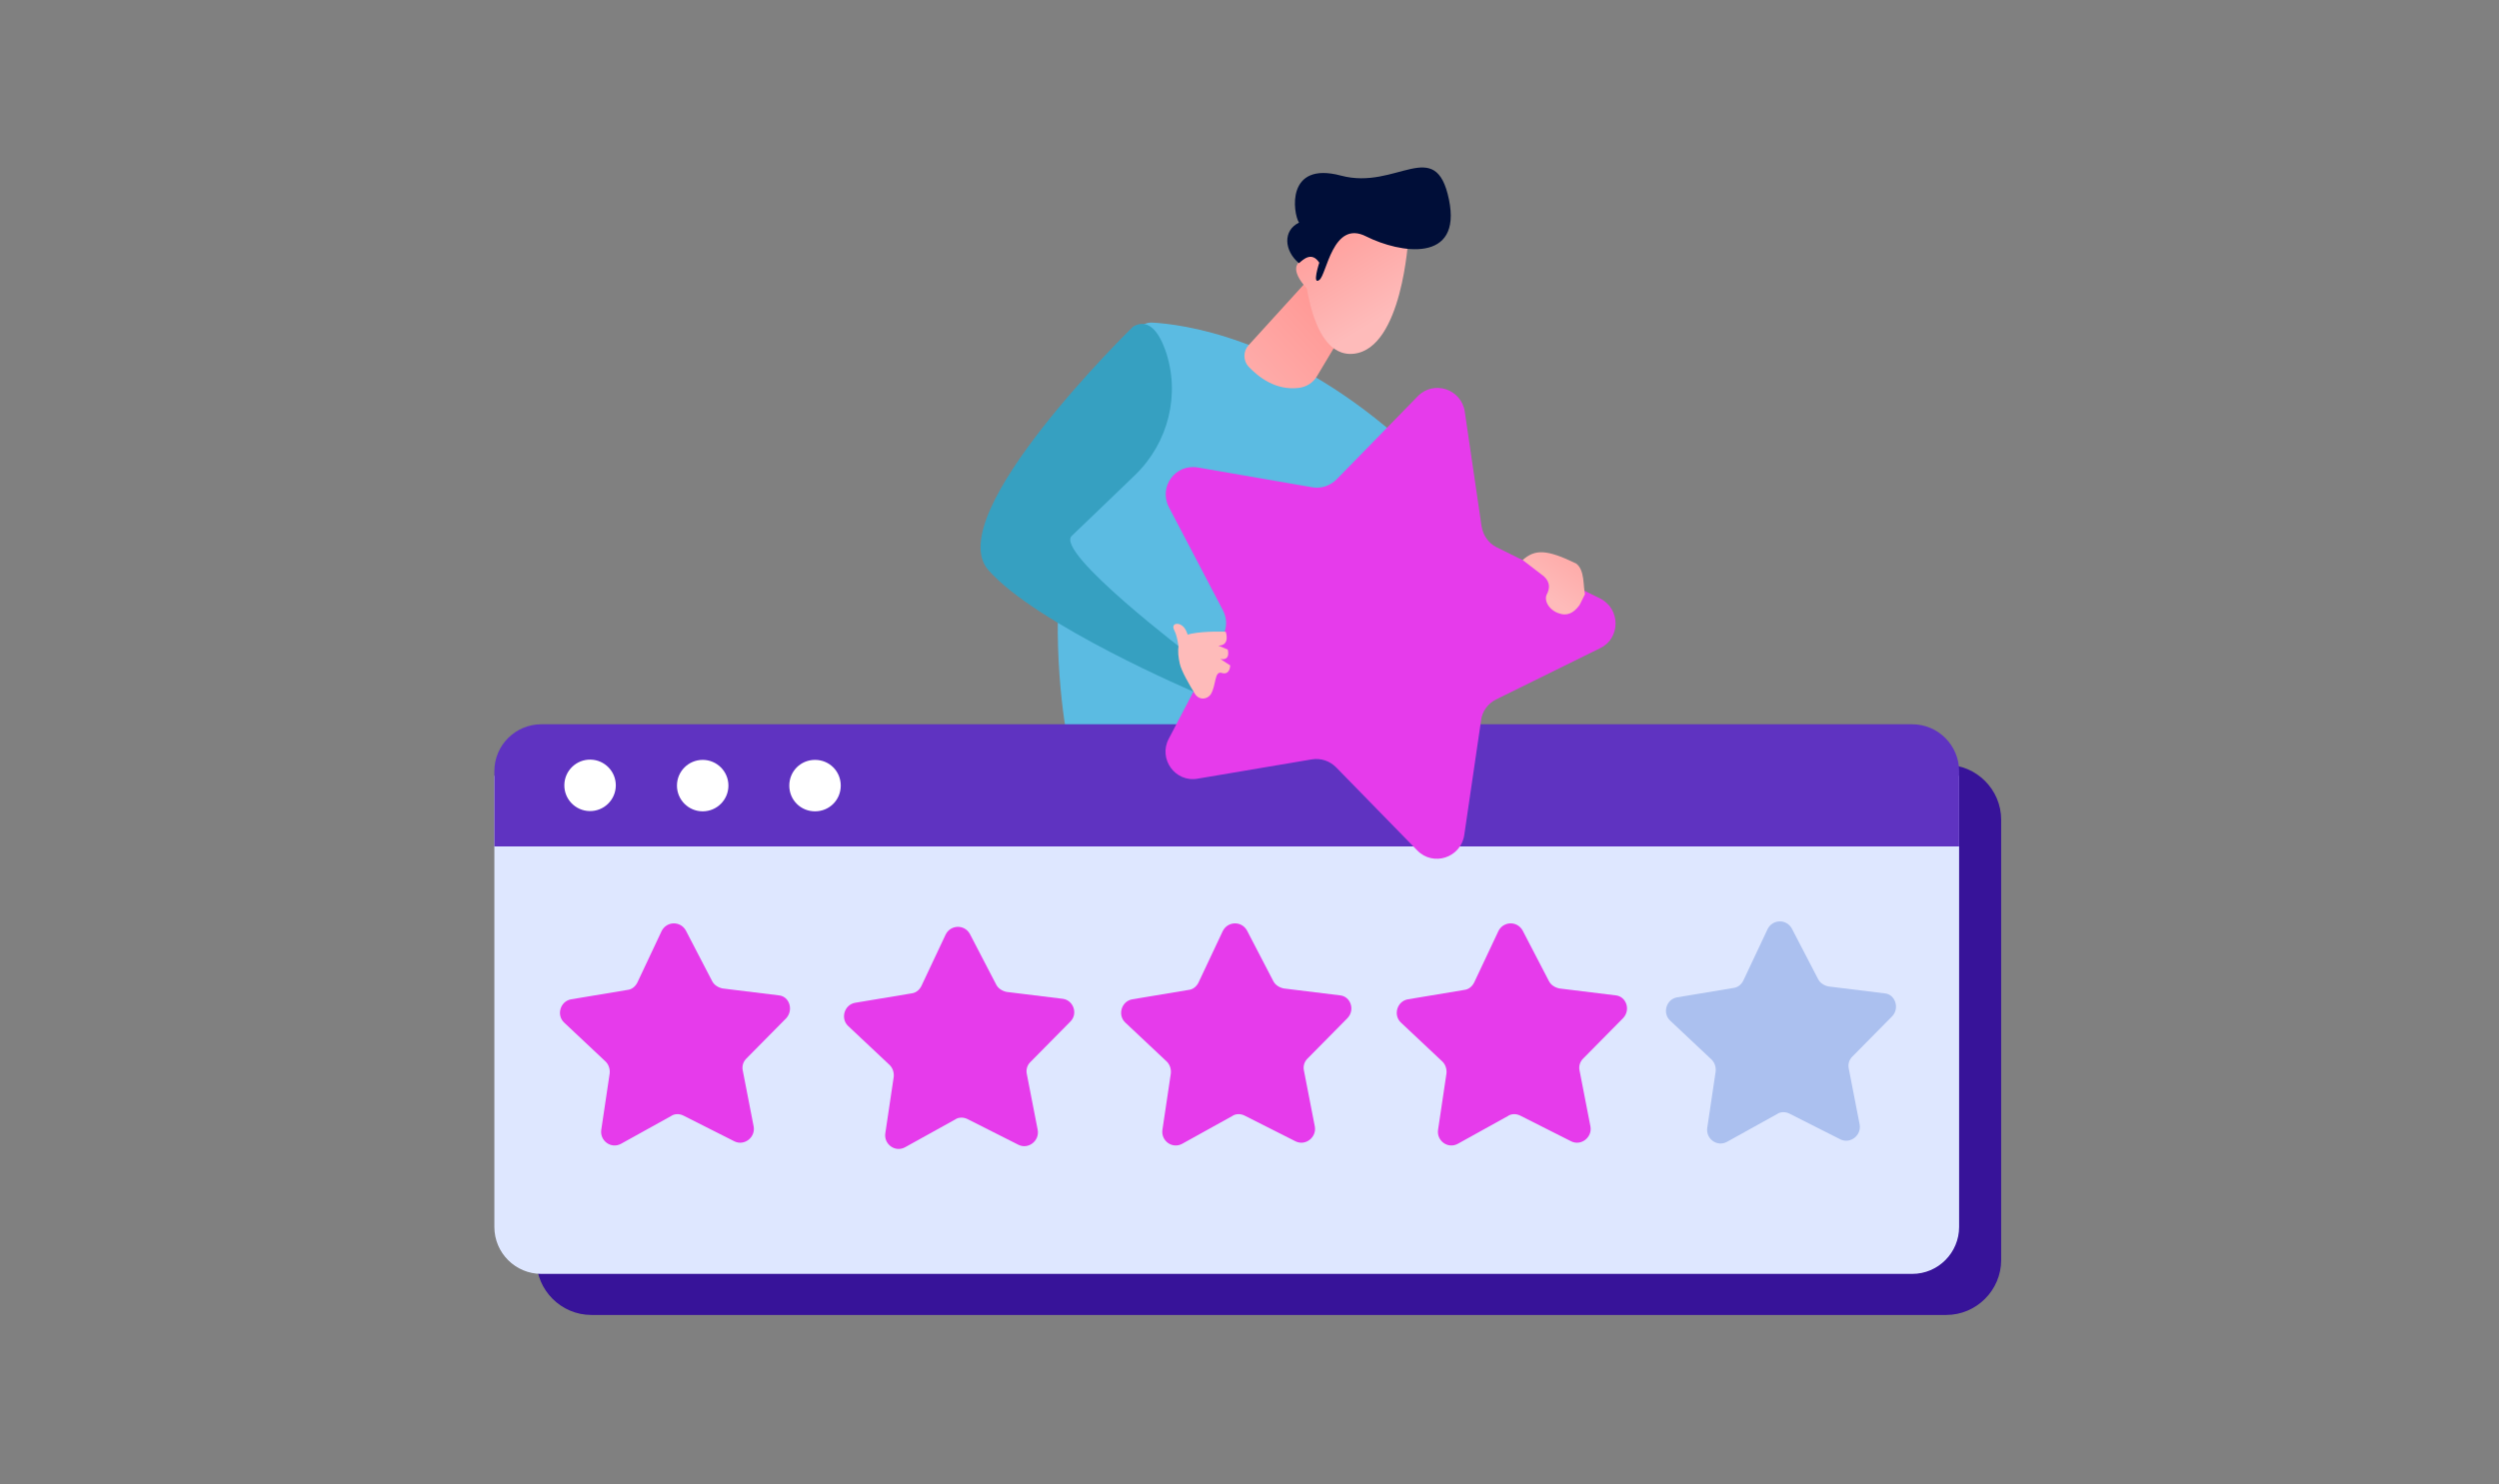 <?xml version="1.0" encoding="UTF-8"?>
<!-- Generator: Adobe Illustrator 27.8.0, SVG Export Plug-In . SVG Version: 6.00 Build 0)  -->
<svg xmlns="http://www.w3.org/2000/svg" xmlns:xlink="http://www.w3.org/1999/xlink" version="1.1" x="0px" y="0px" viewBox="0 0 505 300" style="enable-background:new 0 0 505 300;" xml:space="preserve">
<rect x="0" y="0" width="505" height="300" fill="#808080" stroke="none"/>
<style type="text/css">
	.st0{fill:#371399;}
	.st1{fill:url(#SVGID_1_);}
	.st2{fill:#5BBBE2;}
	.st3{fill:url(#SVGID_00000121967193064463328070000006497869986002443137_);}
	.st4{fill:url(#SVGID_00000078748856399356741030000014500881981822217646_);}
	.st5{fill:url(#SVGID_00000183952606567800651260000005096465797111584445_);}
	.st6{fill:#000E38;}
	.st7{fill:#36A0C1;}
	.st8{fill:#DEE7FF;}
	.st9{fill:#5F33C1;}
	.st10{fill:#FFFFFF;}
	.st11{fill:#E63BEB;}
	.st12{fill:#ABC0EF;}
	.st13{fill:url(#SVGID_00000053535526463925465940000006239053643469949061_);}
	.st14{fill:url(#SVGID_00000111894658774750862890000007980795950846130068_);}
	.st15{fill:url(#SVGID_00000181051019449657707470000005411254467581904309_);}
</style>
<g id="Calque_1">
</g>
<g id="Illustration">
	<path class="st0" d="M119.5,154.6h273.8c6.1,0,11.1,5,11.1,11.1v89c0,6.1-5,11.1-11.1,11.1H119.5c-6.1,0-11.1-5-11.1-11.1v-89   C108.4,159.6,113.4,154.6,119.5,154.6z"></path>
	
		<linearGradient id="SVGID_1_" gradientUnits="userSpaceOnUse" x1="325.14" y1="-1072.815" x2="246.176" y2="-1218.899" gradientTransform="matrix(1 0 0 1 0 1242)">
		<stop offset="0" style="stop-color:#53D8FF"></stop>
		<stop offset="1" style="stop-color:#3840F7"></stop>
	</linearGradient>
	<path class="st1" d="M279.7,86.3c0,0,11.3,26.8,39.6,29.8l-0.8,4.9c0,0-37,6.4-56.6-26.1L279.7,86.3L279.7,86.3z"></path>
	<g>
		<path class="st2" d="M216.5,153.4c0,0-11.8-47.1,13.5-86.8c0.6-0.9,1.6-1.4,2.7-1.4c6,0.3,26.4,2.8,49.5,22.9    c0,0-24.2,20.5-27.1,66.4C255,154.4,232.6,155.3,216.5,153.4z"></path>
		
			<linearGradient id="SVGID_00000141420995348248738870000007287585979397072811_" gradientUnits="userSpaceOnUse" x1="241.746" y1="-1153.818" x2="274.64" y2="-1184.08" gradientTransform="matrix(1 0 0 1 0 1242)">
			<stop offset="0" style="stop-color:#FEBBBA"></stop>
			<stop offset="1" style="stop-color:#FF928E"></stop>
		</linearGradient>
		<path style="fill:url(#SVGID_00000141420995348248738870000007287585979397072811_);" d="M264.3,56.6l-12,13.2    c-1.1,1.2-1.1,3.1,0,4.3c2,2.1,5.5,4.9,10.2,4.3c1.5-0.2,2.8-1,3.6-2.3l7.3-12.2L264.3,56.6L264.3,56.6z"></path>
		<g>
			
				<linearGradient id="SVGID_00000044883050859296577360000010521005452794980228_" gradientUnits="userSpaceOnUse" x1="250.076" y1="-1139.04" x2="230.432" y2="-1161.636" gradientTransform="matrix(0.986 0.167 -0.167 0.986 -157.071 1145.319)">
				<stop offset="0" style="stop-color:#FEBBBA"></stop>
				<stop offset="1" style="stop-color:#FF928E"></stop>
			</linearGradient>
			<path style="fill:url(#SVGID_00000044883050859296577360000010521005452794980228_);" d="M284.6,48.1c0,0-1.2,22.3-11,23.4     s-10.3-20.7-10.3-20.7S272.7,31.3,284.6,48.1L284.6,48.1z"></path>
			
				<linearGradient id="SVGID_00000100375578746494268960000007446844332854199473_" gradientUnits="userSpaceOnUse" x1="244.127" y1="-1133.868" x2="224.484" y2="-1156.465" gradientTransform="matrix(0.986 0.167 -0.167 0.986 -157.071 1145.319)">
				<stop offset="0" style="stop-color:#FEBBBA"></stop>
				<stop offset="1" style="stop-color:#FF928E"></stop>
			</linearGradient>
			<path style="fill:url(#SVGID_00000100375578746494268960000007446844332854199473_);" d="M267.5,57.7c0,0,0.3-6.9-3.6-5.5     c-5.1,1.7,1.3,7.2,1.3,7.2L267.5,57.7L267.5,57.7z"></path>
			<path class="st6" d="M266.6,53.1c0,0-1.5,4.6,0,3.5c1.5-1,2.7-12.3,9.5-8.8c6.8,3.4,19.4,5.5,16.7-7.5s-10.6-1.8-21.8-4.8     c-11.2-3-9.7,7.6-8.5,9.5c-3.3,1.6-3,5.7,0,8.2C263.4,52.4,265.1,50.8,266.6,53.1L266.6,53.1z"></path>
		</g>
		<path class="st7" d="M229,66c0,0-39,38-29.3,49.2c9.7,11.1,41.9,24.8,41.9,24.8l-1-7.5c0,0-27.6-20.9-24-24.2    c1.8-1.7,7.6-7.3,12.8-12.3c6.7-6.5,9.2-16.3,6.1-25.2C234.1,66.9,232,64.3,229,66L229,66z"></path>
	</g>
	<path class="st8" d="M100,156.8h295.9v91.2c0,5.2-4.2,9.5-9.5,9.5h-277c-5.2,0-9.5-4.2-9.5-9.5V156.8L100,156.8L100,156.8z"></path>
	<path class="st9" d="M395.9,171.1v-15.2c0-5.2-4.2-9.5-9.5-9.5h-277c-5.2,0-9.5,4.2-9.5,9.5v15.2H395.9z"></path>
	
		<ellipse transform="matrix(1.789906e-02 -1 1 1.789906e-02 -41.693 275.105)" class="st10" cx="119.2" cy="158.8" rx="5.2" ry="5.2"></ellipse>
	<circle class="st10" cx="142" cy="158.8" r="5.2"></circle>
	<path class="st10" d="M169.9,158.8c0,2.9-2.3,5.2-5.2,5.2c-2.9,0-5.2-2.3-5.2-5.2s2.3-5.2,5.2-5.2   C167.6,153.6,169.9,155.9,169.9,158.8z"></path>
	<g>
		<path class="st11" d="M272.3,205.8l-8.1,8.2c-0.6,0.6-0.9,1.5-0.7,2.4l2.2,11.3c0.4,2.2-1.9,4-3.9,3l-10.3-5.2    c-0.8-0.4-1.8-0.4-2.5,0.1l-10.1,5.6c-2,1.1-4.3-0.6-4-2.8l1.7-11.4c0.1-0.9-0.2-1.8-0.8-2.4l-8.4-7.9c-1.6-1.5-0.8-4.3,1.4-4.7    l11.4-1.9c0.9-0.1,1.6-0.7,2-1.5l4.9-10.4c1-2,3.8-2.1,4.9-0.1l5.3,10.2c0.4,0.8,1.2,1.3,2.1,1.5l11.4,1.4    C272.9,201.4,273.9,204.1,272.3,205.8L272.3,205.8z"></path>
		<path class="st11" d="M216.3,206.5l-8.1,8.2c-0.6,0.6-0.9,1.5-0.7,2.4l2.2,11.3c0.4,2.2-1.9,4-3.9,3l-10.3-5.2    c-0.8-0.4-1.8-0.4-2.5,0.1l-10.1,5.6c-2,1.1-4.3-0.6-4-2.8l1.7-11.4c0.1-0.9-0.2-1.8-0.8-2.4l-8.4-7.9c-1.6-1.5-0.8-4.3,1.4-4.7    l11.4-1.9c0.9-0.1,1.6-0.7,2-1.5l4.9-10.4c1-2,3.8-2.1,4.9-0.1l5.3,10.2c0.4,0.8,1.2,1.3,2.1,1.5l11.4,1.4    C216.9,202.2,217.9,204.9,216.3,206.5L216.3,206.5z"></path>
		<path class="st11" d="M158.9,205.8l-8.1,8.2c-0.6,0.6-0.9,1.5-0.7,2.4l2.2,11.3c0.4,2.2-1.9,4-3.9,3l-10.3-5.2    c-0.8-0.4-1.8-0.4-2.5,0.1l-10.1,5.6c-2,1.1-4.3-0.6-4-2.8l1.7-11.4c0.1-0.9-0.2-1.8-0.8-2.4l-8.4-7.9c-1.6-1.5-0.8-4.3,1.4-4.7    l11.4-1.9c0.9-0.1,1.6-0.7,2-1.5l4.9-10.4c1-2,3.8-2.1,4.9-0.1l5.3,10.2c0.4,0.8,1.2,1.3,2.1,1.5l11.4,1.4    C159.5,201.4,160.4,204.1,158.9,205.8L158.9,205.8z"></path>
		<path class="st11" d="M328,205.8l-8.1,8.2c-0.6,0.6-0.9,1.5-0.7,2.4l2.2,11.3c0.4,2.2-1.9,4-3.9,3l-10.3-5.2    c-0.8-0.4-1.8-0.4-2.5,0.1l-10.1,5.6c-2,1.1-4.3-0.6-4-2.8l1.7-11.4c0.1-0.9-0.2-1.8-0.8-2.4l-8.4-7.9c-1.6-1.5-0.8-4.3,1.4-4.7    l11.4-1.9c0.9-0.1,1.6-0.7,2-1.5l4.9-10.4c1-2,3.8-2.1,4.9-0.1l5.3,10.2c0.4,0.8,1.2,1.3,2.1,1.5l11.4,1.4    C328.6,201.4,329.6,204.1,328,205.8L328,205.8z"></path>
		<path class="st12" d="M382.4,205.4l-8.1,8.2c-0.6,0.6-0.9,1.5-0.7,2.4l2.2,11.3c0.4,2.2-1.9,4-3.9,3l-10.3-5.2    c-0.8-0.4-1.8-0.4-2.5,0.1l-10.1,5.6c-2,1.1-4.3-0.6-4-2.8l1.7-11.4c0.1-0.9-0.2-1.8-0.8-2.4l-8.4-7.9c-1.6-1.5-0.8-4.3,1.4-4.7    l11.4-1.9c0.9-0.1,1.6-0.7,2-1.5l4.9-10.4c1-2,3.8-2.1,4.9-0.1l5.3,10.2c0.4,0.8,1.2,1.3,2.1,1.5l11.4,1.4    C383,201,383.9,203.8,382.4,205.4L382.4,205.4z"></path>
	</g>
	<g>
		<path class="st11" d="M323.4,131l-21.1,10.4c-1.6,0.8-2.8,2.4-3,4.2l-3.4,23.2c-0.7,4.6-6.3,6.4-9.5,3.1L270,155.1    c-1.3-1.3-3.1-1.9-4.9-1.6l-23.1,3.9c-4.5,0.8-8-4-5.8-8.1l10.9-20.8c0.9-1.6,0.9-3.5,0-5.2l-10.9-20.8c-2.1-4.1,1.3-8.8,5.9-8    l23.1,4c1.8,0.3,3.6-0.3,4.9-1.6l16.4-16.8c3.2-3.3,8.8-1.5,9.5,3.1l3.4,23.2c0.3,1.8,1.4,3.4,3,4.2l21,10.4    C327.5,123.1,327.5,129,323.4,131L323.4,131z"></path>
		<g>
			
				<linearGradient id="SVGID_00000094603664324588097240000014463847534650686864_" gradientUnits="userSpaceOnUse" x1="288.052" y1="-1107.514" x2="317.993" y2="-1128.244" gradientTransform="matrix(0.92 -0.391 0.391 0.92 416.077 1246.663)">
				<stop offset="0" style="stop-color:#FEBBBA"></stop>
				<stop offset="1" style="stop-color:#FF928E"></stop>
			</linearGradient>
			<path style="fill:url(#SVGID_00000094603664324588097240000014463847534650686864_);" d="M238.3,132.1c0,0-0.2-3.2-1-4.7     c-0.8-1.5,1.1-1.8,2.1-0.4c1,1.4,1.6,5.3,1.6,5.3S239.3,133.2,238.3,132.1L238.3,132.1z"></path>
			
				<linearGradient id="SVGID_00000005944958842210007750000006245381957635827844_" gradientUnits="userSpaceOnUse" x1="291.123" y1="-1103.079" x2="321.065" y2="-1123.807" gradientTransform="matrix(0.92 -0.391 0.391 0.92 416.077 1246.663)">
				<stop offset="0" style="stop-color:#FEBBBA"></stop>
				<stop offset="1" style="stop-color:#FF928E"></stop>
			</linearGradient>
			<path style="fill:url(#SVGID_00000005944958842210007750000006245381957635827844_);" d="M244.7,140.3c-0.4,0.6-1,0.9-1.6,0.9     c-0.7,0-1.3-0.4-1.6-0.9c-1.1-1.8-2.8-4.7-3.1-6.2c-0.5-2.3-0.8-5.4,2.3-6c3-0.6,7-0.4,7-0.4s1,2.8-1.5,2.8l1.9,0.8     c0,0,0.7,2.3-1.5,1.9l2,1.3c0,0,0,2.1-1.8,1.5C245.4,135.7,245.8,138.4,244.7,140.3L244.7,140.3z"></path>
		</g>
		
			<linearGradient id="SVGID_00000066485910565015690170000007200824697835541420_" gradientUnits="userSpaceOnUse" x1="823.546" y1="-1019.354" x2="816.889" y2="-1051.337" gradientTransform="matrix(-0.891 -0.454 -0.327 0.641 712.452 1147.225)">
			<stop offset="0" style="stop-color:#FEBBBA"></stop>
			<stop offset="1" style="stop-color:#FF928E"></stop>
		</linearGradient>
		<path style="fill:url(#SVGID_00000066485910565015690170000007200824697835541420_);" d="M318.5,113.9c-6-2.9-8.3-2.9-10.8-0.7    l4.3,3.3c1.4,1.3,1.1,2.6,0.6,3.6c-0.7,1.3,0.5,3.3,2.5,3.9c1.4,0.5,2.8,0.1,4.1-1.7l1.1-2.2C319.9,118.6,320.3,115.2,318.5,113.9    L318.5,113.9z"></path>
	</g>
</g>
</svg>
